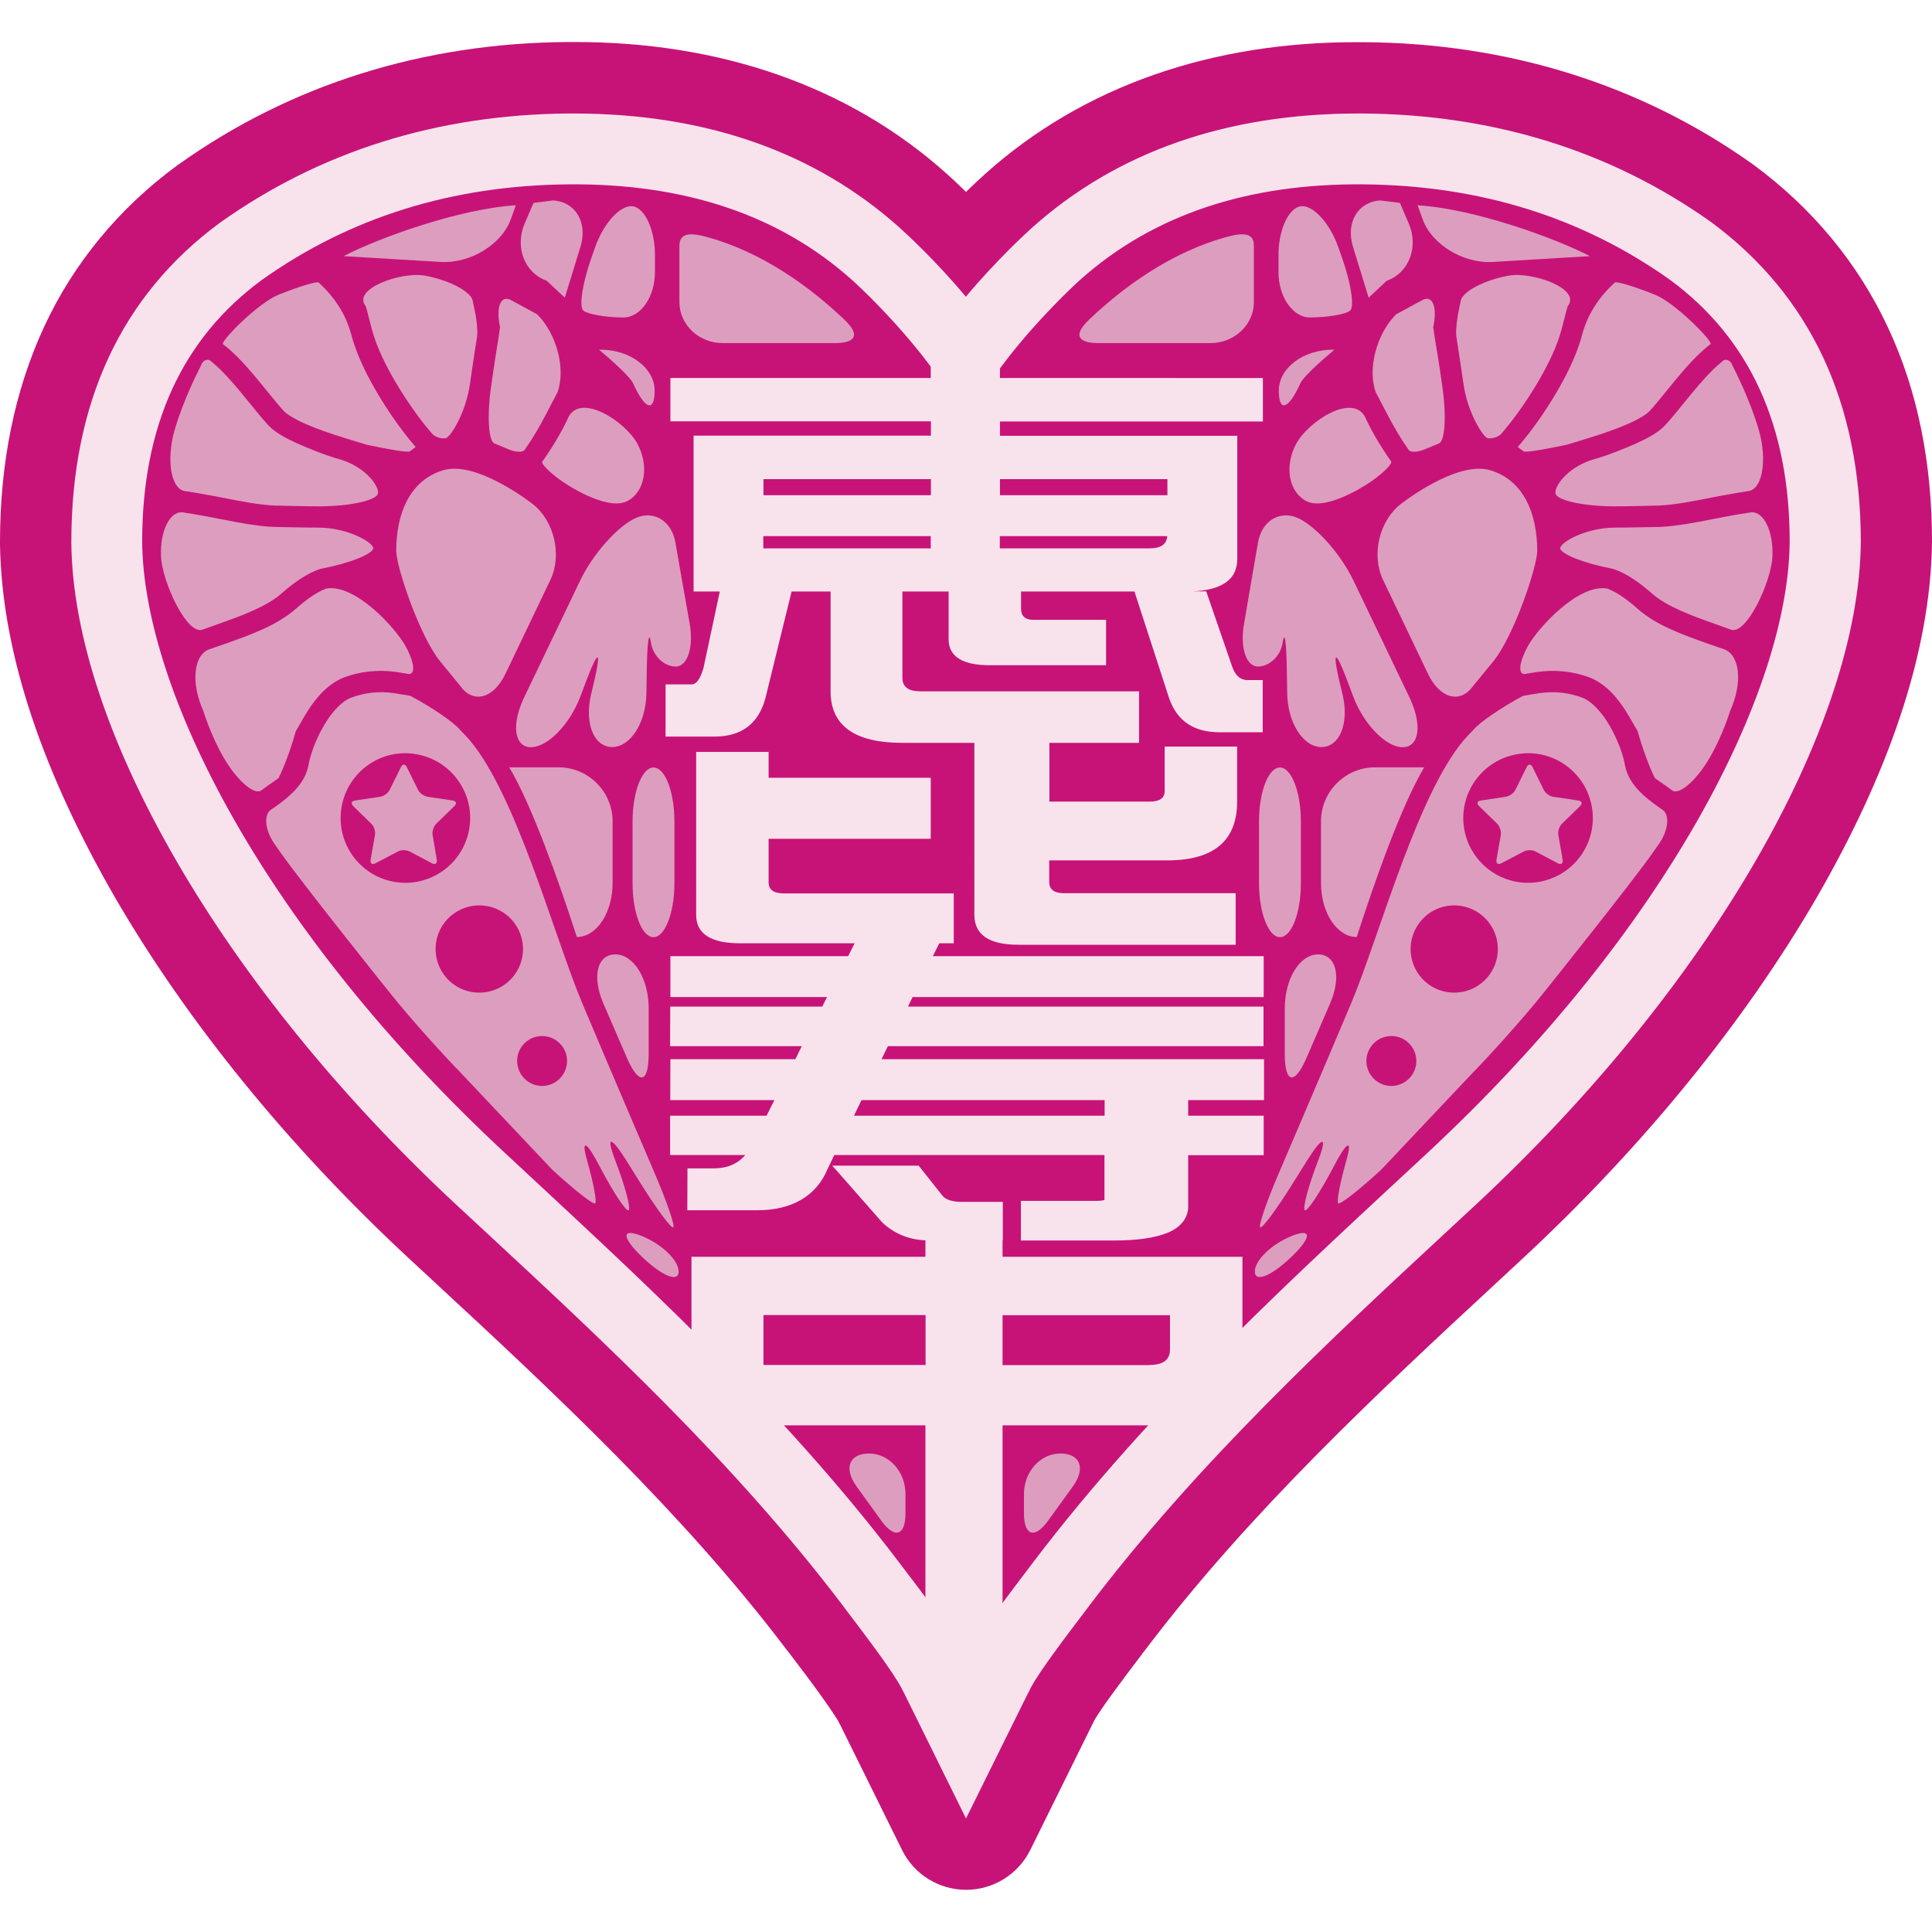 <?xml version="1.0" encoding="utf-8"?>
<!-- Generator: Adobe Illustrator 28.0.0, SVG Export Plug-In . SVG Version: 6.00 Build 0)  -->
<svg version="1.1" id="レイヤー_1" xmlns="http://www.w3.org/2000/svg" xmlns:xlink="http://www.w3.org/1999/xlink" x="0px"
	 y="0px" viewBox="0 0 120 120" style="enable-background:new 0 0 120 120;" xml:space="preserve">
<style type="text/css">
	.st0{fill:#C71377;}
	.st1{fill:#F8E3EC;}
	.st2{fill:#DC9DBF;}
</style>
<g>
	<path class="st0" d="M117.26,20.33c-1.86-3.99-4.7-7.41-8.34-10.09l-0.07-0.05c-6.95-4.95-15.2-7.51-24.12-7.57l-0.34,0h-0.04
		c-9.02-0.03-17.06,2.7-23.17,8.19C61,10.98,60.57,11.36,60,11.92c-0.57-0.56-1-0.95-1.19-1.12C52.7,5.31,44.65,2.59,35.64,2.61
		H35.6l-0.35,0c-8.92,0.06-17.18,2.62-24.18,7.62l-0.06,0.04c-3.61,2.65-6.44,6.07-8.28,10.05C0.89,24.3,0.01,28.77,0,33.59
		c0,0.04,0,0.13,0,0.26c0.12,6.93,2.8,14.37,7.17,21.94c4.42,7.6,10.63,15.3,18.14,22.29l1.77,1.64
		c7.26,6.72,15.29,14.2,21.68,22.62l0.25,0.32c0.61,0.8,1.32,1.73,1.92,2.57c0.51,0.7,0.97,1.4,1.12,1.64
		c0.05,0.11,0.1,0.21,0.15,0.29l3.83,7.75c0.74,1.51,2.29,2.47,3.98,2.47h0c1.68,0,3.23-0.96,3.98-2.47l3.77-7.63
		c0.08-0.15,0.16-0.31,0.23-0.46c0.16-0.28,0.61-0.95,1.11-1.63c0.59-0.81,1.27-1.71,1.87-2.5l0.26-0.34
		c6.39-8.43,14.4-15.89,21.64-22.6l1.81-1.68c7.51-6.99,13.72-14.69,18.14-22.29c4.4-7.62,7.09-15.12,7.18-22.1v-0.04
		C120,28.81,119.13,24.31,117.26,20.33z"/>
	<g>
		<path class="st1" d="M78.44,23.49v2.69H62.11v0.89h14.74v7.64c0,1.36-1.06,2.03-3.19,2.03H43.08v-9.68h14.74v-0.89H41.64v-2.69
			h16.17v-1.76h4.3v1.76H78.44z M44.71,36.73h4.46l-1.64,6.68c-0.44,1.56-1.49,2.34-3.15,2.34h-3.04v-3.24h1.61
			c0.3,0,0.54-0.33,0.74-1L44.71,36.73z M47.42,30.76h10.4v-1h-10.4V30.76z M57.81,34.06v-0.76h-10.4v0.76H57.81z M51.59,36.32h4.46
			v5.79c0,0.55,0.37,0.83,1.11,0.83h13.59v3.2H56.05c-2.97,0-4.46-1.07-4.46-3.2V36.32z M58.92,36.6h4.5v1.21
			c0,0.46,0.26,0.69,0.78,0.69h4.5v2.82h-7.2c-1.72,0-2.58-0.54-2.58-1.62V36.6z M62.11,29.76v1h10.4v-1H62.11z M71.4,34.06
			c0.74,0,1.1-0.28,1.1-0.83v0.07h-10.4v0.76H71.4z M70.46,36.73h4.46l1.59,4.61c0.19,0.6,0.52,0.9,0.98,0.9h0.94v3.24h-2.7
			c-1.58,0-2.62-0.7-3.11-2.1L70.46,36.73z"/>
		<path class="st1" d="M43.24,46.7h4.5v1.61h10.07v3.79H47.74v2.7c0,0.46,0.31,0.69,0.94,0.69h10.56v3.1H45.98
			c-1.83,0-2.74-0.59-2.74-1.76V46.7z M60.51,45.7h4.67v4.09h6.22c0.63,0,0.94-0.22,0.94-0.65v-2.77h4.5v3.42
			c0,2.43-1.45,3.65-4.34,3.65h-7.33v1.35c0,0.46,0.31,0.69,0.94,0.69h10.64v3.2H63.26c-1.83,0-2.74-0.62-2.74-1.86V45.7z"/>
		<path class="st1" d="M58.54,74.27l-1.48-1.87h-5.37l0.49,0.55l2.61,2.97c0.78,0.74,1.76,1.12,2.86,1.12h4.63v-2.38h-2.44
			C59.12,74.66,58.73,74.5,58.54,74.27z M78.51,68.33v-2.54H54.75l0.4-0.81h23.33v-2.46H56.4l0.28-0.59l21.81,0v-2.54H57.94
			l0.54-1.08h-5.26l-0.54,1.08H41.64l0,2.54h9.73l-0.3,0.59h-9.44l-0.01,2.46h8.18l-0.4,0.81h-7.76l-0.01,2.54h6.47l-0.49,0.97
			h-5.99l0,2.44h4.67c-0.49,0.57-1.14,0.83-1.99,0.83h-1.6l-0.01,2.6h4.33c2.16,0.01,3.7-0.89,4.39-2.58l0.41-0.85H68.6l0,2.8
			c-0.08,0.02-0.27,0.05-0.54,0.05h-4.65v2.46h5.74c1.45,0,2.56-0.15,3.37-0.48c0.8-0.32,1.29-0.92,1.28-1.64l0-3.18h4.69V69.3H73.8
			v-0.97H78.51z M68.61,69.3H53.04l0.47-0.97h15.1V69.3z"/>
		<path class="st1" d="M42.95,78.06h14.53v-3.39h4.79v3.39h14.9v7.78c0,1.79-1.12,2.69-3.36,2.69H62.27v15.08h-4.79V88.53H42.95
			V78.06z M57.49,84.78v-3.1H47.42v3.1H57.49z M71.4,84.78c0.85,0,1.27-0.32,1.27-0.96v-2.13h-10.4v3.1H71.4z"/>
	</g>
	<path class="st1" d="M106.29,13.8c-6.2-4.41-13.47-6.68-21.59-6.75l-0.34,0c-8.18,0-14.97,2.38-20.22,7.06
		c-0.38,0.34-2.24,2.04-4.15,4.32c-1.9-2.28-3.77-3.98-4.15-4.32c-5.24-4.68-12.03-7.06-20.21-7.06l-0.35,0
		c-8.12,0.07-15.38,2.34-21.64,6.8c-6.11,4.51-9.21,11.17-9.21,19.83c0.09,11.56,9.47,27.72,23.9,41.14l1.77,1.64
		C37.37,83.2,45.6,90.83,52.3,99.66l0.24,0.32c1.23,1.62,2.91,3.83,3.47,4.9c0.04,0.09,0.08,0.17,0.13,0.25l3.86,7.82l3.82-7.72
		c0.08-0.14,0.15-0.28,0.22-0.43c0.59-1.09,2.21-3.21,3.4-4.78l0.27-0.36c6.69-8.81,14.9-16.44,22.15-23.16l1.81-1.68
		c14.43-13.42,23.81-29.57,23.91-41.18C115.56,25.02,112.46,18.37,106.29,13.8z M88.66,71.61C80.85,78.88,71.69,87.13,64.2,97
		c-1.64,2.16-3.47,4.55-4.2,6.02c0,0,0.01,0.01,0.01,0.01h-0.01c0,0,0-0.01,0.01-0.01c-0.73-1.48-2.56-3.87-4.2-6.02
		c-7.49-9.87-16.65-18.12-24.46-25.4C16.41,57.72,8.91,42.85,8.83,33.65c0-7.19,2.47-12.61,7.43-16.26
		c5.48-3.9,11.84-5.88,19.07-5.94c7.16-0.06,13.06,1.88,17.59,5.94c1.37,1.22,6.31,6.16,7.08,9.49c0.77-3.33,5.71-8.26,7.08-9.49
		c4.54-4.06,10.43-6,17.59-5.94c7.23,0.06,13.59,2.04,19.07,5.94c4.95,3.65,7.42,9.08,7.42,16.26
		C111.09,42.85,103.59,57.72,88.66,71.61z"/>
	<g>
		<path class="st2" d="M33.69,28.65c-0.11,0.14,0.43,0.69,1.2,1.23c0.77,0.54,2.95,1.81,4.06,1.25c1.11-0.57,1.39-2.17,0.64-3.57
			c-0.76-1.4-3.61-3.25-4.33-1.55c0,0-0.45,1.04-1.46,2.5C33.69,28.65,33.69,28.65,33.69,28.65z"/>
		<path class="st2" d="M30.5,24.03c-0.26,1.83-0.16,3.41,0.23,3.52c0,0,0,0,0.36,0.15c0.38,0.16,0.38,0.16,0.38,0.16
			c0.47,0.22,0.97,0.27,1.11,0.09c0,0,0,0,0.13-0.19c0.39-0.55,0.81-1.28,1.22-2.06c0.7-1.34,0.7-1.34,0.7-1.34
			c0.52-1.45-0.05-3.63-1.27-4.84c0,0,0,0-1.16-0.63c-0.52-0.28-0.52-0.28-0.52-0.28c-0.61-0.26-0.88,0.51-0.62,1.71
			c0,0,0,0-0.12,0.81C30.75,22.25,30.5,24.03,30.5,24.03z"/>
		<path class="st2" d="M23.1,20.46c0.54,2.09,2.37,4.86,3.57,6.28c0.19,0.22,0.19,0.22,0.19,0.22c0.18,0.19,0.55,0.3,0.82,0.26
			c0.28-0.04,1.25-1.55,1.51-3.37c0,0,0.25-1.78,0.44-2.93c0.05-0.28,0-1.01-0.17-1.76c-0.11-0.53-0.11-0.53-0.11-0.53
			c-0.18-0.57-1.52-1.25-2.97-1.51c-1.45-0.26-4.52,0.81-3.67,1.89C22.72,19,22.72,19,23.1,20.46z"/>
		<path class="st2" d="M21.85,43.32c-0.59,0.2-1.26,0.91-1.75,1.78c-0.5,0.85-0.84,1.83-0.94,2.43c-0.19,1.02-0.96,1.77-1.8,2.39
			c-0.46,0.33-0.46,0.33-0.46,0.33c-0.52,0.26-0.48,1.2,0.09,2.08c0,0,0,0,0.39,0.56c1.34,1.92,6.87,8.82,6.87,8.82
			c1.15,1.44,3.16,3.69,4.45,5.01l5.61,5.94c1.36,1.25,2.56,2.19,2.66,2.08c0.11-0.11-0.12-1.31-0.51-2.68
			c-0.39-1.37-0.02-1.17,0.81,0.43c0.84,1.6,1.64,2.81,1.78,2.68c0.14-0.13-0.23-1.52-0.83-3.08c-0.6-1.56-0.29-1.56,0.69,0
			l0.93,1.49c0.98,1.56,1.87,2.76,1.98,2.65c0.11-0.1-0.4-1.58-1.12-3.27c0,0-2.78-6.48-4.54-10.66
			c-1.76-4.18-4.23-13.47-7.27-16.64c-0.32-0.33-0.32-0.33-0.32-0.33c-0.38-0.47-1.77-1.41-3.08-2.11c0,0,0,0-0.96-0.16
			C23.48,42.9,22.59,43.05,21.85,43.32z"/>
		<path class="st2" d="M41.95,33.69c-0.23-1.33-1.34-2.01-2.45-1.52c-1.12,0.49-2.69,2.25-3.48,3.92l-3.49,7.28
			c-0.78,1.67-0.58,3.04,0.45,3.04c1.03,0,2.41-1.41,3.06-3.13l0.45-1.19c0.66-1.72,0.85-1.66,0.44,0.13l-0.22,0.92
			c-0.42,1.8,0.18,3.26,1.32,3.26c1.14-0.01,2.1-1.52,2.12-3.37l0.02-1.26c0.02-1.85,0.14-2.68,0.26-1.86
			c0.12,0.82,0.81,1.49,1.54,1.49s1.12-1.19,0.87-2.65C42.58,37.3,42.18,35.02,41.95,33.69z"/>
		<path class="st2" d="M15.31,32.54c-1.04-0.17-2.15-0.42-3.24-0.6c-0.75-0.12-0.75-0.12-0.75-0.12c-0.79-0.05-1.38,1.18-1.32,2.73
			c0.06,1.56,1.62,4.96,2.6,4.55c0,0,0,0,0.95-0.34c1.53-0.54,3.06-1.11,3.96-1.92c1.52-1.34,2.46-1.52,2.46-1.52
			c1.81-0.35,3.25-0.94,3.21-1.29c-0.05-0.36-1.59-1.26-3.43-1.26c0,0-0.91,0-2.74-0.04C16.47,32.71,15.9,32.63,15.31,32.54z"/>
		<path class="st2" d="M10.74,27.12c-0.39,1.8-0.03,3.33,0.8,3.39c0,0,0,0,0.75,0.12c1.14,0.19,2.25,0.44,3.24,0.6
			c0.56,0.09,1.08,0.15,1.53,0.17c1.78,0.05,2.82,0.05,2.82,0.05c1.84-0.01,3.46-0.36,3.59-0.78c0.13-0.42-0.78-1.75-2.57-2.2
			c0,0-0.77-0.2-2.42-0.92c-0.75-0.34-1.37-0.67-1.81-1.13c-0.91-0.98-2.3-2.95-3.46-3.89c-0.16-0.14-0.16-0.14-0.16-0.14
			c-0.16-0.1-0.39-0.02-0.5,0.17c0,0,0,0-0.09,0.19C11.1,25.44,10.74,27.12,10.74,27.12z"/>
		<path class="st2" d="M15.4,22.87c0.87,0.99,1.7,2.09,2.22,2.65c0.18,0.2,0.7,0.53,1.38,0.82c0.68,0.3,1.52,0.59,2.39,0.86
			c1.37,0.42,1.37,0.42,1.37,0.42c1.37,0.3,2.57,0.49,2.68,0.42c0.11-0.07,0.39-0.27,0.37-0.29c0,0,0,0-0.02-0.02
			c-0.44-0.5-0.94-1.16-1.46-1.91c-1.02-1.5-2.06-3.33-2.51-5.03c-0.36-1.37-1.15-2.42-1.93-3.15c-0.1-0.09-0.1-0.09-0.1-0.09
			c-0.11-0.09-1.23,0.25-2.5,0.76c-1.27,0.51-3.64,2.93-3.44,3.07c0,0,0,0,0.18,0.14C14.51,21.9,14.96,22.37,15.4,22.87z"/>
		<path class="st2" d="M18.38,37.81c-1.21,1.06-2.86,1.63-4.4,2.18c-1.04,0.36-1.04,0.36-1.04,0.36c-0.94,0.42-1.07,2.13-0.31,3.81
			c0,0,0.43,1.44,1.23,2.84c0.8,1.4,1.85,2.35,2.33,2.12c0,0,0,0,0.4-0.29c0.71-0.5,0.71-0.5,0.71-0.5c0.3-0.57,0.79-1.88,1.07-2.91
			c0,0,0,0,0.58-1c0.59-0.99,1.36-1.93,2.43-2.35c0.92-0.34,2.06-0.52,3.38-0.31c0,0,0,0,0,0c0.49,0.08,0.49,0.08,0.49,0.08
			c0.57,0.18,0.55-0.58-0.05-1.69c-0.6-1.11-3.14-3.93-4.96-3.59C20.25,36.59,19.62,36.7,18.38,37.81z"/>
	</g>
	<path class="st0" d="M32.14,65.65c0.14-0.85,0.94-1.42,1.78-1.28c0.85,0.14,1.42,0.94,1.28,1.78c-0.14,0.85-0.94,1.42-1.78,1.28
		C32.58,67.29,32.01,66.5,32.14,65.65z"/>
	<path class="st0" d="M27.09,58.51c0.24-1.48,1.64-2.48,3.12-2.24c1.48,0.24,2.48,1.64,2.24,3.11c-0.24,1.48-1.63,2.48-3.12,2.24
		C27.85,61.38,26.85,59.99,27.09,58.51z"/>
	<path class="st0" d="M21.21,50.16c0.36-2.2,2.43-3.69,4.62-3.32c2.19,0.36,3.68,2.43,3.32,4.62c-0.36,2.19-2.43,3.68-4.62,3.32
		C22.34,54.42,20.85,52.36,21.21,50.16z"/>
	<g>
		<path class="st2" d="M21.34,15.91l6.03,0.36c1.84,0.11,3.8-1.09,4.36-2.66l0.31-0.86C28.57,12.96,23.55,14.76,21.34,15.91z"/>
		<path class="st2" d="M33.09,31.31c1.34,1.05,1.83,3.16,1.1,4.7l-2.79,5.83c-0.73,1.54-1.99,1.89-2.79,0.79c0,0,0,0-1.27-1.55
			c-1.27-1.55-2.73-5.87-2.73-6.87c0-2.27,0.82-4.37,2.91-5C29.62,28.57,33.09,31.31,33.09,31.31z"/>
		<path class="st2" d="M37.21,21.72h0.1c1.84,0,3.35,1.15,3.35,2.54c0,1.4-0.62,1.17-1.37-0.52C39.29,23.75,39.1,23.31,37.21,21.72z
			"/>
		<path class="st2" d="M31.63,47.66h3.07c1.84,0,3.35,1.51,3.35,3.35v3.84c0,1.85-1,3.35-2.22,3.35l0,0
			C34.67,54.63,33.04,50.03,31.63,47.66z"/>
		<path class="st2" d="M39.29,51.02c0-1.84,0.59-3.35,1.3-3.35c0.72,0,1.3,1.51,1.3,3.35v3.84c0,1.84-0.59,3.35-1.3,3.35
			c-0.72,0-1.3-1.51-1.3-3.35V51.02z"/>
		<path class="st2" d="M37.49,62.36c-0.74-1.69-0.41-3.08,0.73-3.08c1.14,0,2.07,1.51,2.07,3.35v2.82c0,1.84-0.6,1.97-1.34,0.28
			L37.49,62.36z"/>
		<path class="st2" d="M39.86,78.05c-1.26-1.22-1.26-1.79,0-1.28c1.26,0.51,2.29,1.51,2.29,2.21S41.12,79.26,39.86,78.05z"/>
		<path class="st2" d="M33.14,12.6l-0.55,1.28c-0.63,1.47-0.01,3.07,1.37,3.56c0,0,0,0,1.12,1.05l0.97-3.15
			c0.47-1.51-0.3-2.81-1.7-2.89C34.37,12.45,34.37,12.45,33.14,12.6z"/>
		<path class="st2" d="M36.69,16.14c-0.52,1.5-0.73,2.92-0.46,3.15c0.27,0.23,1.37,0.42,2.47,0.43c1.09,0.01,1.98-1.27,1.98-2.83
			l0-1.06c0-1.56-0.63-2.92-1.39-3.02c-0.76-0.09-1.81,1.06-2.33,2.56L36.69,16.14z"/>
		<path class="st2" d="M43.71,14.67c3.69,0.95,6.74,3.29,8.7,5.15c1.38,1.3,0.18,1.49-0.52,1.49h-7c-1.48,0-2.69-1.14-2.69-2.54
			v-3.5C42.21,14.8,42.39,14.33,43.71,14.67z"/>
	</g>
	<g>
		<path class="st2" d="M53.2,92.32c-0.81-1.12-0.46-2.04,0.78-2.04s2.26,1.13,2.26,2.52V94c0,1.38-0.66,1.6-1.48,0.48L53.2,92.32z"
			/>
		<path class="st2" d="M66.64,92.32c0.81-1.12,0.46-2.04-0.78-2.04c-1.24,0-2.26,1.13-2.26,2.52V94c0,1.38,0.66,1.6,1.48,0.48
			L66.64,92.32z"/>
	</g>
	<path class="st2" d="M24.9,47.65c0.1-0.21,0.27-0.21,0.37,0l0.69,1.4c0.1,0.21,0.37,0.4,0.6,0.44l1.55,0.23
		c0.23,0.03,0.28,0.19,0.11,0.35l-1.12,1.09c-0.17,0.16-0.27,0.48-0.23,0.7l0.26,1.54c0.04,0.23-0.1,0.33-0.3,0.22l-1.38-0.73
		c-0.2-0.11-0.54-0.11-0.74,0l-1.39,0.73c-0.2,0.11-0.34,0.01-0.3-0.22l0.27-1.54c0.04-0.23-0.06-0.54-0.23-0.7l-1.12-1.09
		c-0.16-0.16-0.11-0.32,0.12-0.35l1.55-0.23c0.23-0.03,0.5-0.23,0.6-0.44L24.9,47.65z"/>
	<g>
		<path class="st2" d="M86.4,28.65c0.11,0.14-0.44,0.69-1.2,1.23c-0.77,0.54-2.95,1.81-4.05,1.25c-1.11-0.57-1.39-2.17-0.64-3.57
			c0.76-1.4,3.6-3.25,4.33-1.55c0,0,0.45,1.04,1.46,2.5C86.4,28.65,86.4,28.65,86.4,28.65z"/>
		<path class="st2" d="M89.59,24.03c0.26,1.83,0.16,3.41-0.23,3.52c0,0,0,0-0.36,0.15c-0.39,0.16-0.39,0.16-0.39,0.16
			c-0.47,0.22-0.97,0.27-1.11,0.09c0,0,0,0-0.13-0.19c-0.39-0.55-0.81-1.28-1.22-2.06c-0.7-1.34-0.7-1.34-0.7-1.34
			c-0.52-1.45,0.05-3.63,1.27-4.84c0,0,0,0,1.16-0.63c0.52-0.28,0.52-0.28,0.52-0.28c0.61-0.26,0.88,0.51,0.62,1.71
			c0,0,0,0,0.12,0.81C89.34,22.25,89.59,24.03,89.59,24.03z"/>
		<path class="st2" d="M96.99,20.46c-0.54,2.09-2.37,4.86-3.57,6.28c-0.19,0.22-0.19,0.22-0.19,0.22c-0.18,0.19-0.55,0.3-0.82,0.26
			c-0.27-0.04-1.25-1.55-1.51-3.37c0,0-0.26-1.78-0.44-2.93c-0.05-0.28,0.01-1.01,0.17-1.76c0.11-0.53,0.11-0.53,0.11-0.53
			c0.18-0.57,1.52-1.25,2.97-1.51c1.46-0.26,4.52,0.81,3.67,1.89C97.37,19,97.37,19,96.99,20.46z"/>
		<path class="st2" d="M98.24,43.32c0.59,0.2,1.26,0.91,1.75,1.78c0.5,0.85,0.84,1.83,0.94,2.43c0.19,1.02,0.96,1.77,1.8,2.39
			c0.46,0.33,0.46,0.33,0.46,0.33c0.52,0.26,0.48,1.2-0.09,2.08c0,0,0,0-0.39,0.56c-1.34,1.92-6.87,8.82-6.87,8.82
			c-1.15,1.44-3.16,3.69-4.45,5.01l-5.61,5.94c-1.36,1.25-2.56,2.19-2.66,2.08c-0.11-0.11,0.12-1.31,0.51-2.68
			c0.39-1.37,0.02-1.17-0.81,0.43c-0.84,1.6-1.64,2.81-1.78,2.68c-0.14-0.13,0.23-1.52,0.83-3.08c0.6-1.56,0.29-1.56-0.69,0
			l-0.93,1.49c-0.98,1.56-1.87,2.76-1.98,2.65c-0.11-0.1,0.4-1.58,1.12-3.27c0,0,2.78-6.48,4.54-10.66
			c1.76-4.18,4.23-13.47,7.27-16.64c0.32-0.33,0.32-0.33,0.32-0.33c0.38-0.47,1.77-1.41,3.08-2.11c0,0,0,0,0.96-0.16
			C96.61,42.9,97.51,43.05,98.24,43.32z"/>
		<path class="st2" d="M78.14,33.69c0.23-1.33,1.33-2.01,2.46-1.52c1.12,0.49,2.69,2.25,3.48,3.92l3.49,7.28
			c0.78,1.67,0.58,3.04-0.45,3.04c-1.03,0-2.41-1.41-3.06-3.13l-0.45-1.19c-0.66-1.72-0.85-1.66-0.44,0.13l0.22,0.92
			c0.42,1.8-0.18,3.26-1.32,3.26c-1.14-0.01-2.1-1.52-2.12-3.37l-0.02-1.26c-0.02-1.85-0.14-2.68-0.26-1.86
			c-0.12,0.82-0.81,1.49-1.54,1.49c-0.73,0-1.12-1.19-0.86-2.65C77.51,37.3,77.91,35.02,78.14,33.69z"/>
		<path class="st2" d="M104.78,32.54c1.04-0.17,2.15-0.42,3.24-0.6c0.75-0.12,0.75-0.12,0.75-0.12c0.79-0.05,1.38,1.18,1.32,2.73
			c-0.06,1.56-1.63,4.96-2.6,4.55c0,0,0,0-0.95-0.34c-1.53-0.54-3.06-1.11-3.96-1.92c-1.52-1.34-2.46-1.52-2.46-1.52
			c-1.81-0.35-3.25-0.94-3.21-1.29c0.05-0.36,1.59-1.26,3.43-1.26c0,0,0.91,0,2.74-0.04C103.62,32.71,104.19,32.63,104.78,32.54z"/>
		<path class="st2" d="M109.35,27.12c0.39,1.8,0.03,3.33-0.8,3.39c0,0,0,0-0.75,0.12c-1.14,0.19-2.25,0.44-3.24,0.6
			c-0.56,0.09-1.07,0.15-1.53,0.17c-1.78,0.05-2.82,0.05-2.82,0.05c-1.84-0.01-3.46-0.36-3.59-0.78c-0.13-0.42,0.78-1.75,2.57-2.2
			c0,0,0.77-0.2,2.42-0.92c0.75-0.34,1.37-0.67,1.81-1.13c0.91-0.98,2.3-2.95,3.46-3.89c0.16-0.14,0.16-0.14,0.16-0.14
			c0.16-0.1,0.39-0.02,0.5,0.17c0,0,0,0,0.09,0.19C108.99,25.44,109.35,27.12,109.35,27.12z"/>
		<path class="st2" d="M104.69,22.87c-0.87,0.99-1.7,2.09-2.22,2.65c-0.18,0.2-0.7,0.53-1.38,0.82c-0.68,0.3-1.52,0.59-2.39,0.86
			c-1.37,0.42-1.37,0.42-1.37,0.42c-1.37,0.3-2.57,0.49-2.68,0.42c-0.11-0.07-0.39-0.27-0.37-0.29c0,0,0,0,0.02-0.02
			c0.44-0.5,0.94-1.16,1.46-1.91c1.02-1.5,2.06-3.33,2.51-5.03c0.36-1.37,1.15-2.42,1.93-3.15c0.1-0.09,0.1-0.09,0.1-0.09
			c0.11-0.09,1.23,0.25,2.5,0.76c1.27,0.51,3.64,2.93,3.44,3.07c0,0,0,0-0.18,0.14C105.59,21.9,105.13,22.37,104.69,22.87z"/>
		<path class="st2" d="M101.71,37.81c1.2,1.06,2.86,1.63,4.4,2.18c1.04,0.36,1.04,0.36,1.04,0.36c0.94,0.42,1.08,2.13,0.31,3.81
			c0,0-0.43,1.44-1.23,2.84c-0.8,1.4-1.85,2.35-2.33,2.12c0,0,0,0-0.4-0.29c-0.71-0.5-0.71-0.5-0.71-0.5
			c-0.3-0.57-0.79-1.88-1.07-2.91c0,0,0,0-0.58-1c-0.59-0.99-1.35-1.93-2.43-2.35c-0.92-0.34-2.06-0.52-3.37-0.31c0,0,0,0-0.01,0
			c-0.49,0.08-0.49,0.08-0.49,0.08c-0.57,0.18-0.55-0.58,0.05-1.69c0.6-1.11,3.15-3.93,4.96-3.59
			C99.84,36.59,100.47,36.7,101.71,37.81z"/>
	</g>
	<path class="st0" d="M87.95,65.65c-0.14-0.85-0.94-1.42-1.78-1.28c-0.85,0.14-1.42,0.94-1.28,1.78c0.14,0.85,0.94,1.42,1.78,1.28
		C87.51,67.29,88.09,66.5,87.95,65.65z"/>
	<path class="st0" d="M93,58.51c-0.24-1.48-1.64-2.48-3.11-2.24c-1.48,0.24-2.48,1.64-2.24,3.11c0.24,1.48,1.63,2.48,3.11,2.24
		C92.24,61.38,93.24,59.99,93,58.51z"/>
	<path class="st0" d="M98.88,50.16c-0.36-2.2-2.43-3.69-4.62-3.32c-2.19,0.36-3.68,2.43-3.32,4.62c0.36,2.19,2.43,3.68,4.62,3.32
		C97.75,54.42,99.24,52.36,98.88,50.16z"/>
	<g>
		<path class="st2" d="M98.75,15.91l-6.03,0.36c-1.84,0.11-3.8-1.09-4.36-2.66l-0.31-0.86C91.52,12.96,96.54,14.76,98.75,15.91z"/>
		<path class="st2" d="M87,31.31c-1.34,1.05-1.83,3.16-1.1,4.7l2.79,5.83c0.73,1.54,1.99,1.89,2.79,0.79c0,0,0,0,1.27-1.55
			c1.27-1.55,2.73-5.87,2.73-6.87c0-2.27-0.82-4.37-2.91-5C90.47,28.57,87,31.31,87,31.31z"/>
		<path class="st2" d="M82.88,21.72h-0.1c-1.85,0-3.35,1.15-3.35,2.54c0,1.4,0.62,1.17,1.37-0.52
			C80.8,23.75,80.99,23.31,82.88,21.72z"/>
		<path class="st2" d="M88.46,47.66h-3.06c-1.84,0-3.35,1.51-3.35,3.35v3.84c0,1.85,1,3.35,2.22,3.35l0,0
			C85.42,54.63,87.05,50.03,88.46,47.66z"/>
		<path class="st2" d="M80.8,51.02c0-1.84-0.59-3.35-1.3-3.35c-0.72,0-1.3,1.51-1.3,3.35v3.84c0,1.84,0.59,3.35,1.3,3.35
			c0.72,0,1.3-1.51,1.3-3.35V51.02z"/>
		<path class="st2" d="M82.6,62.36c0.74-1.69,0.4-3.08-0.73-3.08c-1.14,0-2.07,1.51-2.07,3.35v2.82c0,1.84,0.6,1.97,1.34,0.28
			L82.6,62.36z"/>
		<path class="st2" d="M80.23,78.05c1.26-1.22,1.26-1.79,0-1.28c-1.26,0.51-2.29,1.51-2.29,2.21S78.97,79.26,80.23,78.05z"/>
		<path class="st2" d="M86.95,12.6l0.55,1.28c0.63,1.47,0.01,3.07-1.37,3.56c0,0,0,0-1.12,1.05l-0.97-3.15
			c-0.47-1.51,0.3-2.81,1.7-2.89C85.73,12.45,85.73,12.45,86.95,12.6z"/>
		<path class="st2" d="M83.4,16.14c0.52,1.5,0.73,2.92,0.46,3.15c-0.26,0.23-1.37,0.42-2.47,0.43c-1.09,0.01-1.98-1.27-1.98-2.83
			l0-1.06c0-1.56,0.63-2.92,1.39-3.02c0.76-0.09,1.81,1.06,2.33,2.56L83.4,16.14z"/>
		<path class="st2" d="M76.38,14.67c-3.69,0.95-6.74,3.29-8.7,5.15c-1.38,1.3-0.18,1.49,0.51,1.49h7c1.48,0,2.69-1.14,2.69-2.54
			v-3.5C77.88,14.8,77.7,14.33,76.38,14.67z"/>
	</g>
	<path class="st2" d="M95.19,47.65c-0.1-0.21-0.27-0.21-0.37,0l-0.69,1.4c-0.1,0.21-0.37,0.4-0.6,0.44l-1.55,0.23
		c-0.23,0.03-0.28,0.19-0.11,0.35l1.12,1.09c0.16,0.16,0.27,0.48,0.23,0.7l-0.27,1.54c-0.04,0.23,0.1,0.33,0.3,0.22l1.39-0.73
		c0.2-0.11,0.54-0.11,0.74,0l1.38,0.73c0.2,0.11,0.34,0.01,0.3-0.22l-0.27-1.54c-0.04-0.23,0.06-0.54,0.23-0.7l1.12-1.09
		c0.17-0.16,0.11-0.32-0.11-0.35l-1.55-0.23c-0.23-0.03-0.5-0.23-0.6-0.44L95.19,47.65z"/>
</g>
</svg>
